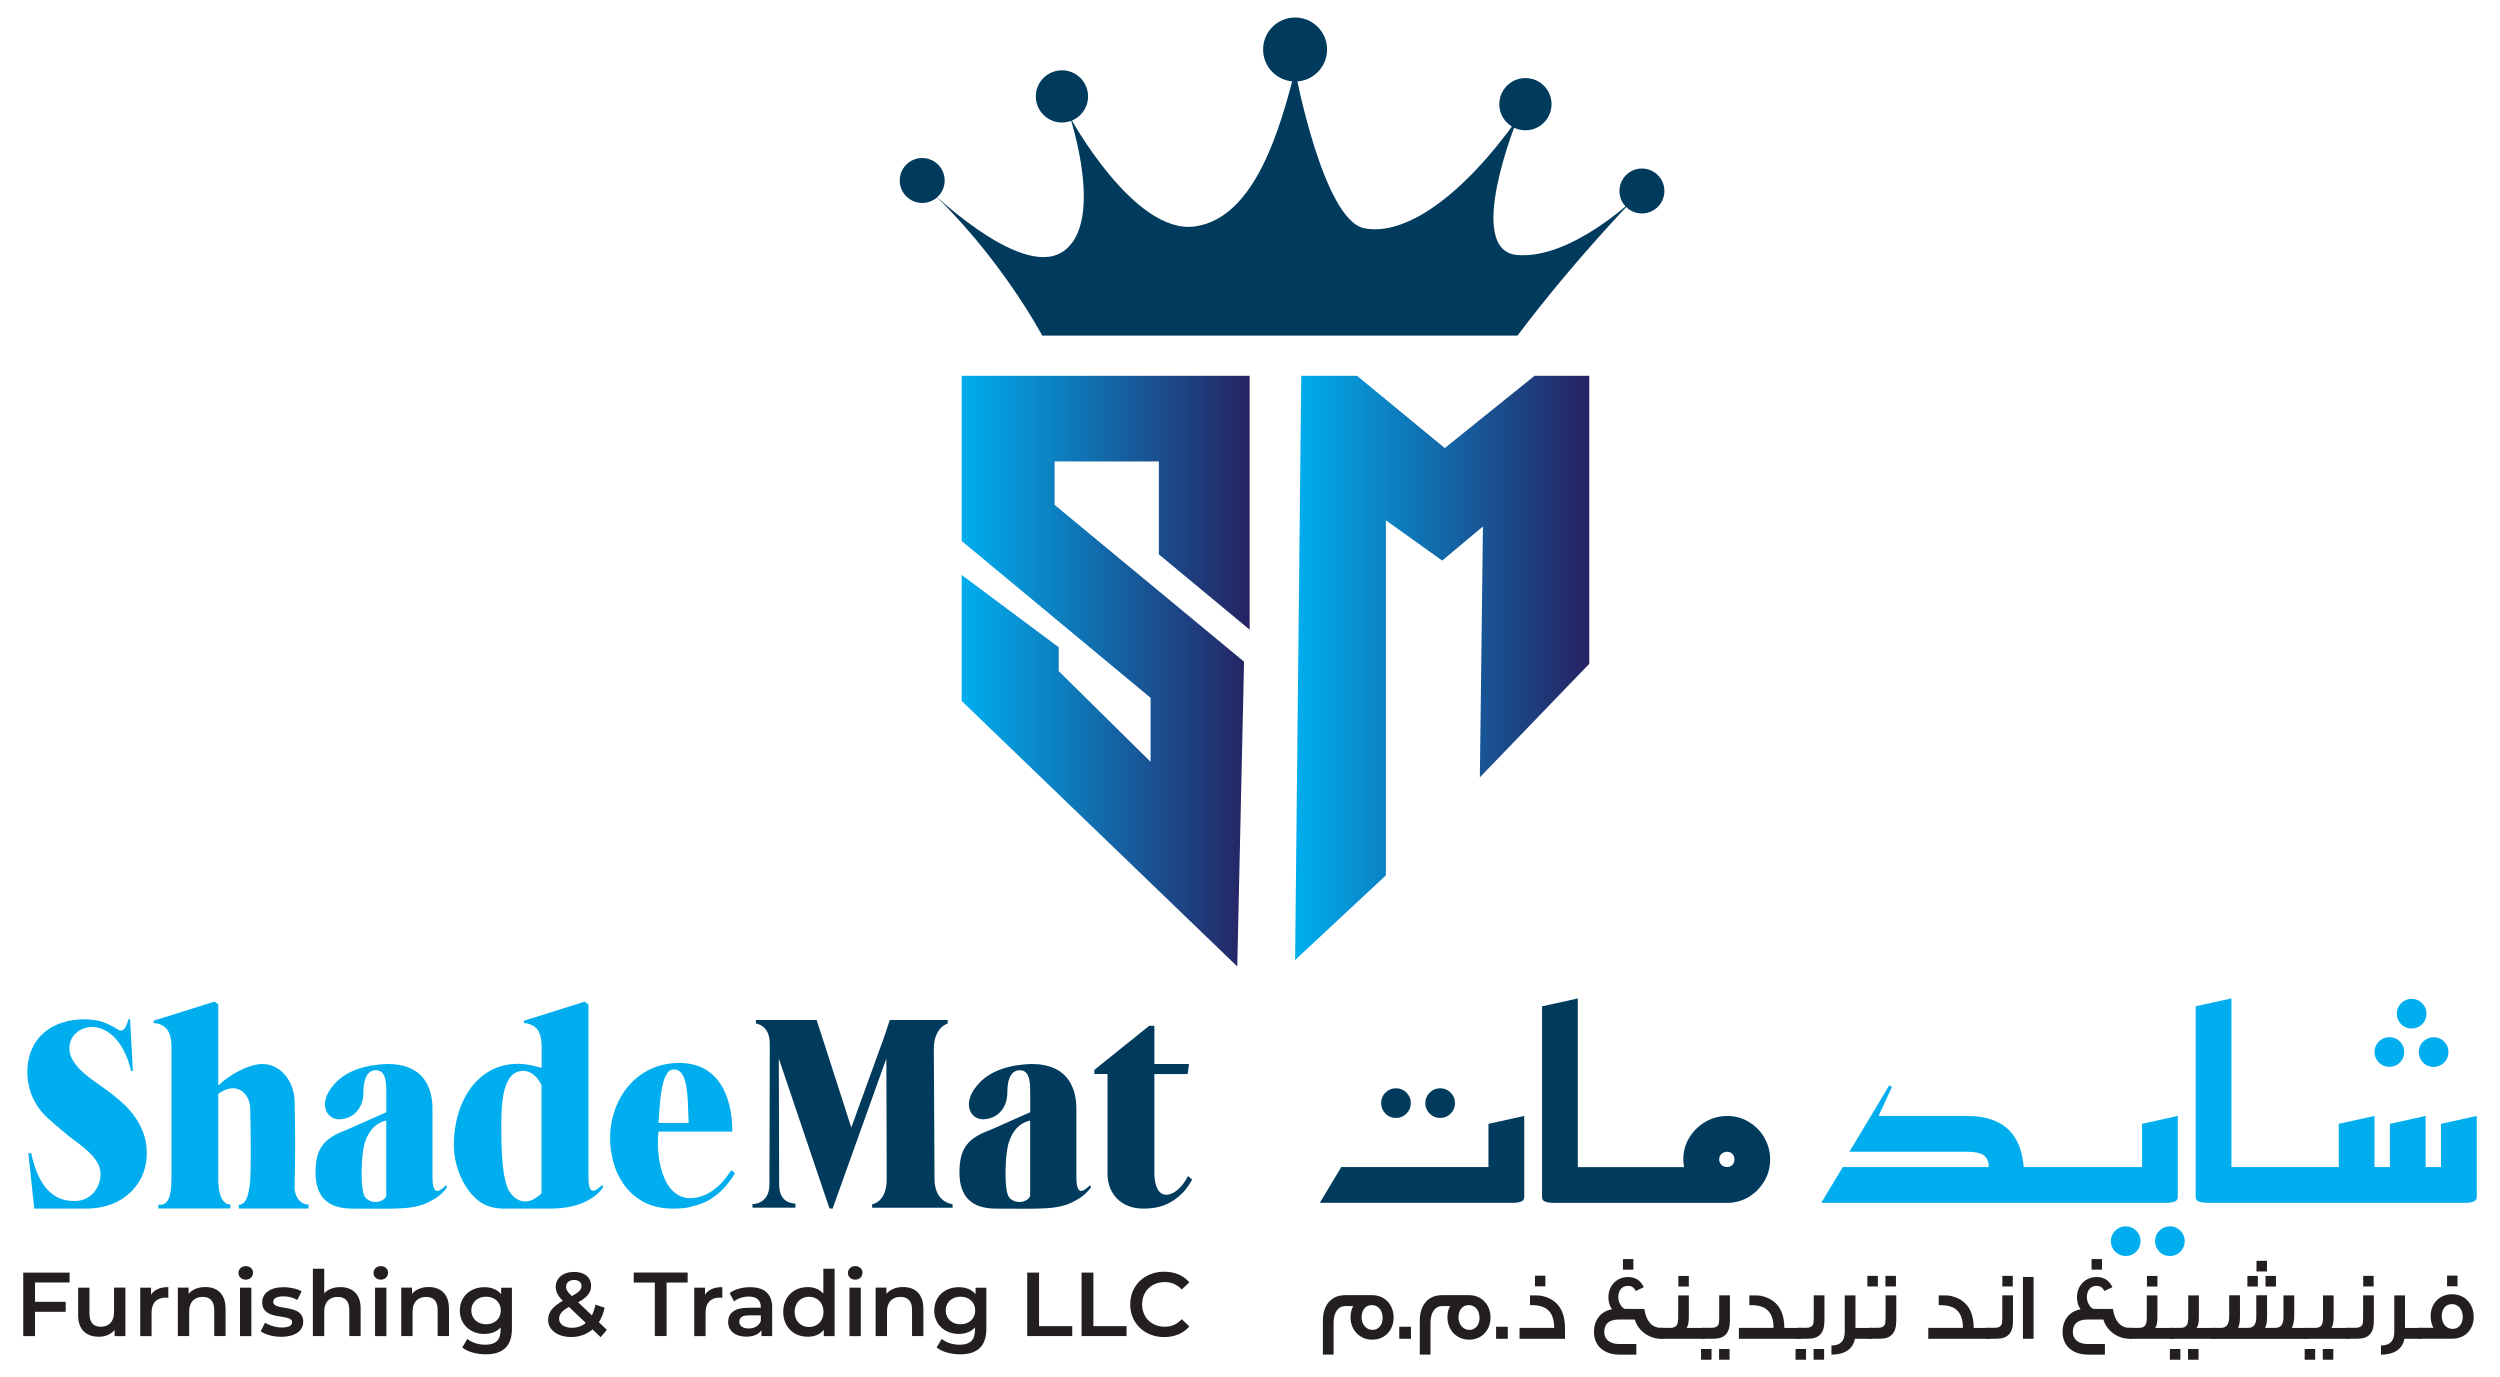 <svg xmlns="http://www.w3.org/2000/svg" xmlns:xlink="http://www.w3.org/1999/xlink" id="Layer_1" data-name="Layer 1" viewBox="0 0 357.08 196.72"><defs><style>      .cls-1 {        fill: url(#linear-gradient-2);      }      .cls-2 {        fill: #00aeef;      }      .cls-3 {        fill: #003a5d;      }      .cls-4 {        fill: url(#linear-gradient);      }      .cls-5 {        fill: #231f20;      }    </style><linearGradient id="linear-gradient" x1="137.36" y1="95.86" x2="178.49" y2="95.86" gradientUnits="userSpaceOnUse"><stop offset="0" stop-color="#00aeef"></stop><stop offset="1" stop-color="#262262"></stop></linearGradient><linearGradient id="linear-gradient-2" x1="184.98" y1="95.4" x2="227" y2="95.4" gradientUnits="userSpaceOnUse"><stop offset="0" stop-color="#00aeef"></stop><stop offset="1" stop-color="#262262"></stop></linearGradient></defs><g><polygon class="cls-4" points="176.72 138.04 177.69 94.51 150.63 72.11 150.63 65.91 165.52 65.91 165.52 79.18 178.49 89.94 178.49 53.68 137.36 53.68 137.36 77.27 164.34 99.67 164.34 108.81 151.22 95.86 151.22 92.45 137.36 82.13 137.36 100.12 176.72 138.04"></polygon><polygon class="cls-1" points="184.98 137.12 185.86 53.68 193.83 53.68 206.36 64 219.18 53.68 227 53.68 227 94.81 211.37 111.03 211.81 75.2 205.99 80.07 197.95 74.32 197.95 125.03 184.98 137.12"></polygon><g><path class="cls-3" d="m216.75,47.93h-67.89s-6.19-11.72-16.81-21.45c0,0,13.49,13.49,19.68,9.51,6.19-3.98,1.11-19.24,1.11-19.24,0,0,9.14,16.81,17.84,15.59,8.7-1.22,12.24-14.34,14.3-22.3,0,0,3.98,21.38,9.88,22.56,5.9,1.18,14.15-4.72,21.89-15.63,0,0-7.74,18.87,0,19.46s16.73-8.11,16.73-8.11c0,0-8.4,8.55-16.73,19.61Z"></path><circle class="cls-3" cx="131.72" cy="25.78" r="3.21"></circle><circle class="cls-3" cx="234.52" cy="27.28" r="3.21"></circle><circle class="cls-3" cx="151.68" cy="13.77" r="3.73"></circle><circle class="cls-3" cx="217.88" cy="14.88" r="3.73"></circle><circle class="cls-3" cx="184.98" cy="7.07" r="4.57"></circle></g></g><g><path class="cls-2" d="m4.89,172.63l-.84-7.92h.4c1.24,5.75,3.91,6.88,6.29,6.83,1.93,0,3.62-1.58,3.62-3.91s-3.02-4.16-4.46-5.3c-1.39-1.14-2.43-2.03-3.12-2.67-1.93-1.78-2.82-4.06-2.87-6.29-.1-5.15,3.57-7.83,8.27-7.78,1.98.05,3.02.45,4.71,1.49,1.04.64,1.44-1.49,1.44-1.49h.25l.4,7.38h-.25c-1.09-4.66-3.67-6.34-5.7-6.29-1.73.1-3.12,1.29-3.12,3.07,0,2.43,3.12,4.36,4.56,5.4,1.14.79,2.13,1.58,2.97,2.33,2.33,2.08,3.52,4.66,3.52,7.03.15,4.31-3.12,8.12-8.67,8.12h-7.38Z"></path><path class="cls-2" d="m44.07,172.03v.59h-9.96v-.54c1.14,0,1.49-1.73,1.63-3.57.15-2.87.05-7.28,0-10.2-.05-1.63-1.09-2.87-2.48-2.87-.69,0-1.39.3-2.08.79v12.13c0,1.58.25,3.57,1.73,3.71v.54h-10.3v-.54c1.19.15,1.88-.69,1.88-3.71v-18.77c0-1.44-.3-2.33-.89-2.82-.5-.45-1.09-.64-1.68-.64l.05-.35,8.67-2.72.54.4v11.59c1.44-1.44,4.26-3.07,6.29-3.07,2.82,0,4.56,2.72,4.61,5.3.1,3.91.1,8.17,0,12.14-.05,1.63.94,2.67,1.98,2.62Z"></path><path class="cls-2" d="m61.61,171.49c-2.38,1.39-5,1.14-11.34,1.14-3.47,0-5.2-1.73-5.2-5.15s1.14-4.9,4.41-6.09c.5-.2,5.2-2.33,5.7-2.53v-2.43c0-1.54.05-3.57-1.49-3.57-1.39,0-1.78,1.58-1.78,3.12,0,2.38-1.44,3.67-3.07,3.86-2.03.35-3.57-2.03-1.29-4.75,1.78-2.23,4.8-3.02,7.78-3.12,2.58,0,4.71.84,5.75,3.02.45.94.69,2.03.69,3.37v9.76c0,2.87,1.04,2.03,1.98,1.14l.1.35c-.5.69-1.19,1.34-2.23,1.88Zm-6.49-11.44c-1.58.4-2.43,1.49-2.97,3.02-.59,1.63-.74,6.98,0,7.92.69.94,2.48.94,3.02-.15v-10.7l-.05-.1Z"></path><path class="cls-2" d="m83.89,171.49c-1.54.89-3.71,1.14-5.35,1.14h-6.49c-1.54,0-2.82-.35-3.91-1.29-2.18-1.88-3.32-5.1-3.32-7.78,0-4.46,1.78-8.92,5.5-10.8,1.93-.89,3.71-.99,5.6-.59.64.15,1.09.25,1.44.35v-2.92c0-1.44-.3-2.33-.84-2.82-.54-.45-1.14-.64-1.68-.64v-.35l8.67-2.72.54.4v24.67c0,2.82,1.04,1.98,1.98,1.09l.1.35c-.45.74-1.19,1.34-2.23,1.93Zm-7.68-17.98c-.99-.84-2.53-.74-3.37.4-1.19,1.73-1.24,4.51-1.24,7.38,0,2.18.05,7.38,1.24,9.01,1.04,1.49,2.48,1.63,3.71.79.5-.35.79-.59.79-.69v-15.45c-.3-.54-.64-1.09-1.14-1.44Z"></path><path class="cls-2" d="m98.95,172.28c-.74.3-1.98.35-2.87.35-3.86,0-6.64-1.98-8.12-5.55-2.67-7.23,1.44-15.26,9.06-15.26,5.4,0,7.58,4.46,7.58,9.81h-10.55c-.35,3.17.35,9.26,4.36,9.51,2.63.05,4.66-1.83,6.04-4.01l.54.45c-1.49,2.43-3.37,4.11-6.04,4.71Zm-4.9-11.89h4.31c-.15-3.52,0-7.83-2.23-7.63-1.88.15-1.88,5.7-2.08,7.63Z"></path><path class="cls-3" d="m107.47,171.99s2.43.05,2.43-2.82l.05-20.11c0-2.67-1.98-2.87-1.98-2.87v-.5h8.67l.79,2.43,4.16,12.93,4.66-12.83.84-2.53h8.27v.5s-1.98.54-1.98,3.62l.1,18.57c0,3.42,2.58,3.62,2.58,3.62v.5h-11.49v-.5s2.08-.2,2.08-3.62l-.05-17.19-7.68,21.45-.45-.05-7.23-21.4.05,17.98c0,3.02,2.33,2.58,2.33,2.82v.5h-6.14v-.5Z"></path><path class="cls-3" d="m153.58,171.49c-2.38,1.39-5,1.14-11.34,1.14-3.47,0-5.2-1.73-5.2-5.15s1.14-4.9,4.41-6.09c.5-.2,5.2-2.33,5.7-2.53v-2.43c0-1.54.05-3.57-1.49-3.57-1.39,0-1.78,1.58-1.78,3.12,0,2.38-1.44,3.67-3.07,3.86-2.03.35-3.57-2.03-1.29-4.75,1.78-2.23,4.8-3.02,7.78-3.12,2.58,0,4.71.84,5.75,3.02.45.94.69,2.03.69,3.37v9.76c0,2.87,1.04,2.03,1.98,1.14l.1.35c-.5.69-1.19,1.34-2.23,1.88Zm-6.49-11.44c-1.58.4-2.43,1.49-2.97,3.02-.59,1.63-.74,6.98,0,7.92.69.94,2.48.94,3.02-.15v-10.7l-.05-.1Z"></path><path class="cls-3" d="m168.84,170.45c-1.54,1.54-3.27,2.18-5.45,2.18-1.68,0-2.92-.5-3.86-1.44-.89-.94-1.34-2.13-1.34-3.57v-14.22h-1.88v-.59l7.83-6.29h.74v5.45h4.95l-.2,1.44h-4.75v14.22c0,.99.2,1.78.5,2.28.3.5.69.74,1.19.74.54,0,1.09-.25,1.68-.74.54-.5,1.04-1.14,1.44-1.93l.59.5s-.69,1.29-1.44,1.98Z"></path></g><g><path class="cls-5" d="m5,183.18v2.76h4.38v1.43h-4.38v3.47h-1.68v-9.07h6.62v1.41h-4.94Z"></path><path class="cls-5" d="m17.91,183.92v6.92h-1.54v-.88c-.52.63-1.33.97-2.23.97-1.77,0-2.98-.97-2.98-3.06v-3.95h1.62v3.73c0,1.26.6,1.85,1.62,1.85,1.13,0,1.89-.7,1.89-2.09v-3.5h1.62Z"></path><path class="cls-5" d="m24.04,183.84v1.54c-.14-.03-.26-.04-.38-.04-1.23,0-2.01.73-2.01,2.14v3.36h-1.62v-6.92h1.54v1.01c.47-.73,1.31-1.09,2.46-1.09Z"></path><path class="cls-5" d="m32.22,186.87v3.96h-1.62v-3.76c0-1.23-.61-1.83-1.65-1.83-1.15,0-1.93.7-1.93,2.09v3.5h-1.62v-6.92h1.54v.89c.53-.63,1.37-.97,2.38-.97,1.66,0,2.89.95,2.89,3.03Z"></path><path class="cls-5" d="m34.06,181.81c0-.54.44-.97,1.04-.97s1.04.4,1.04.93c0,.57-.43,1.01-1.04,1.01s-1.04-.43-1.04-.97Zm.22,2.11h1.62v6.92h-1.62v-6.92Z"></path><path class="cls-5" d="m37.24,190.15l.62-1.23c.61.4,1.54.69,2.41.69,1.02,0,1.45-.29,1.45-.76,0-1.32-4.27-.08-4.27-2.84,0-1.31,1.18-2.16,3.04-2.16.92,0,1.97.22,2.59.6l-.62,1.23c-.66-.39-1.32-.52-1.98-.52-.98,0-1.45.32-1.45.78,0,1.4,4.28.16,4.28,2.86,0,1.3-1.19,2.14-3.14,2.14-1.15,0-2.31-.34-2.93-.78Z"></path><path class="cls-5" d="m51.51,186.87v3.96h-1.62v-3.76c0-1.23-.61-1.83-1.65-1.83-1.15,0-1.93.7-1.93,2.09v3.5h-1.62v-9.61h1.62v3.5c.53-.57,1.35-.88,2.31-.88,1.66,0,2.89.95,2.89,3.03Z"></path><path class="cls-5" d="m53.35,181.81c0-.54.44-.97,1.04-.97s1.04.4,1.04.93c0,.57-.43,1.01-1.04,1.01s-1.04-.43-1.04-.97Zm.22,2.11h1.62v6.92h-1.62v-6.92Z"></path><path class="cls-5" d="m64.13,186.87v3.96h-1.62v-3.76c0-1.23-.61-1.83-1.65-1.83-1.15,0-1.93.7-1.93,2.09v3.5h-1.62v-6.92h1.54v.89c.53-.63,1.37-.97,2.38-.97,1.66,0,2.89.95,2.89,3.03Z"></path><path class="cls-5" d="m73.12,183.92v5.87c0,2.51-1.31,3.65-3.73,3.65-1.3,0-2.58-.34-3.37-.98l.73-1.22c.61.51,1.59.83,2.55.83,1.53,0,2.2-.7,2.2-2.1v-.36c-.57.62-1.39.92-2.32.92-1.98,0-3.5-1.35-3.5-3.35s1.52-3.33,3.5-3.33c.97,0,1.83.31,2.4,1v-.92h1.54Zm-1.59,3.25c0-1.17-.88-1.96-2.1-1.96s-2.11.79-2.11,1.96.88,1.98,2.11,1.98,2.1-.8,2.1-1.98Z"></path><path class="cls-5" d="m85.77,190.98l-1.14-1.1c-.82.7-1.85,1.09-3.04,1.09-1.92,0-3.3-1-3.3-2.42,0-1.13.62-1.92,2.1-2.75-.74-.74-1.01-1.33-1.01-1.99,0-1.27,1.04-2.14,2.63-2.14,1.46,0,2.42.76,2.42,2,0,.93-.54,1.61-1.85,2.34l1.96,1.87c.22-.43.39-.95.51-1.53l1.31.43c-.17.79-.44,1.49-.82,2.07l1.14,1.09-.89,1.05Zm-2.1-2.02l-2.4-2.29c-1.05.58-1.41,1.06-1.41,1.71,0,.75.73,1.27,1.84,1.27.75,0,1.41-.23,1.97-.69Zm-2.82-5.18c0,.4.17.7.82,1.35,1.05-.57,1.39-.95,1.39-1.44,0-.52-.38-.87-1.05-.87-.73,0-1.15.4-1.15.96Z"></path><path class="cls-5" d="m93.53,183.19h-3.01v-1.43h7.7v1.43h-3.01v7.64h-1.68v-7.64Z"></path><path class="cls-5" d="m103.17,183.84v1.54c-.14-.03-.26-.04-.38-.04-1.23,0-2.01.73-2.01,2.14v3.36h-1.62v-6.92h1.54v1.01c.47-.73,1.31-1.09,2.46-1.09Z"></path><path class="cls-5" d="m110.29,186.78v4.05h-1.53v-.84c-.39.6-1.14.93-2.18.93-1.58,0-2.58-.87-2.58-2.07s.78-2.06,2.88-2.06h1.79v-.1c0-.95-.57-1.5-1.72-1.5-.78,0-1.58.26-2.1.69l-.63-1.18c.74-.57,1.81-.85,2.93-.85,2,0,3.15.95,3.15,2.94Zm-1.62,1.89v-.8h-1.67c-1.1,0-1.4.41-1.4.92,0,.58.49.96,1.32.96s1.48-.36,1.75-1.08Z"></path><path class="cls-5" d="m119.21,181.23v9.61h-1.55v-.89c-.54.66-1.35.98-2.29.98-2.01,0-3.5-1.4-3.5-3.55s1.49-3.54,3.5-3.54c.89,0,1.68.3,2.23.93v-3.55h1.62Zm-1.59,6.15c0-1.32-.89-2.16-2.06-2.16s-2.06.84-2.06,2.16.89,2.16,2.06,2.16,2.06-.84,2.06-2.16Z"></path><path class="cls-5" d="m121.11,181.81c0-.54.44-.97,1.04-.97s1.04.4,1.04.93c0,.57-.43,1.01-1.04,1.01s-1.04-.43-1.04-.97Zm.22,2.11h1.62v6.92h-1.62v-6.92Z"></path><path class="cls-5" d="m131.89,186.87v3.96h-1.62v-3.76c0-1.23-.61-1.83-1.65-1.83-1.15,0-1.93.7-1.93,2.09v3.5h-1.62v-6.92h1.54v.89c.53-.63,1.37-.97,2.38-.97,1.66,0,2.89.95,2.89,3.03Z"></path><path class="cls-5" d="m140.88,183.92v5.87c0,2.51-1.31,3.65-3.73,3.65-1.3,0-2.58-.34-3.37-.98l.73-1.22c.61.51,1.59.83,2.55.83,1.53,0,2.2-.7,2.2-2.1v-.36c-.57.62-1.39.92-2.32.92-1.98,0-3.5-1.35-3.5-3.35s1.52-3.33,3.5-3.33c.97,0,1.83.31,2.4,1v-.92h1.54Zm-1.59,3.25c0-1.17-.88-1.96-2.1-1.96s-2.11.79-2.11,1.96.88,1.98,2.11,1.98,2.1-.8,2.1-1.98Z"></path><path class="cls-5" d="m146.73,181.77h1.68v7.64h4.74v1.42h-6.43v-9.07Z"></path><path class="cls-5" d="m154.49,181.77h1.68v7.64h4.74v1.42h-6.43v-9.07Z"></path><path class="cls-5" d="m161.43,186.3c0-2.71,2.07-4.66,4.86-4.66,1.48,0,2.75.53,3.59,1.52l-1.09,1.02c-.66-.71-1.48-1.06-2.42-1.06-1.88,0-3.24,1.32-3.24,3.19s1.36,3.19,3.24,3.19c.95,0,1.76-.35,2.42-1.08l1.09,1.04c-.84.98-2.11,1.52-3.6,1.52-2.77,0-4.85-1.96-4.85-4.66Z"></path></g><g><g><path class="cls-3" d="m205.7,159.68c.58,0,1.08-.21,1.5-.62.41-.41.62-.91.62-1.5s-.21-1.08-.62-1.5c-.41-.41-.91-.62-1.5-.62s-1.08.21-1.5.62c-.41.41-.62.91-.62,1.5s.21,1.08.62,1.5c.41.41.91.62,1.5.62Z"></path><path class="cls-3" d="m199.39,159.68c.58,0,1.08-.21,1.5-.62.41-.41.62-.91.62-1.5s-.21-1.08-.62-1.5c-.41-.41-.91-.62-1.5-.62s-1.08.21-1.5.62-.62.91-.62,1.5.21,1.08.62,1.5.91.62,1.5.62Z"></path><path class="cls-3" d="m212.6,166.69h-21.02l-3.07,5.11h27.74c.49-.02.85-.1,1.1-.22.24-.12.36-.33.36-.62v-11.57l-5.11,1.13v6.17Z"></path><path class="cls-3" d="m252.01,162.48c-.56-.94-1.3-1.68-2.23-2.24-.92-.56-1.95-.84-3.07-.84s-2.19.28-3.14.84c-.95.56-1.71,1.31-2.28,2.24-.57.94-.86,1.98-.86,3.12,0,.38.04.74.11,1.1h-15.18v-24.09l-5.11,1.13v27.23c0,.29.12.5.36.62.24.12.61.19,1.09.22h25.07,0c1.1-.02,2.1-.3,2.99-.84.92-.56,1.67-1.31,2.23-2.24.56-.94.84-1.98.84-3.12s-.28-2.18-.84-3.12Zm-4.56,3.9c-.19.21-.45.31-.77.31s-.58-.1-.8-.31c-.22-.21-.33-.47-.33-.78s.11-.58.33-.78c.22-.21.49-.31.8-.31s.57.1.77.31c.19.21.29.47.29.78s-.1.58-.29.78Z"></path></g><g><path class="cls-2" d="m309.93,175.16c-.58,0-1.08.21-1.5.62s-.62.91-.62,1.5.21,1.08.62,1.5.91.62,1.5.62,1.08-.21,1.5-.62c.41-.41.62-.91.62-1.5s-.21-1.08-.62-1.5c-.41-.41-.91-.62-1.5-.62Z"></path><path class="cls-2" d="m303.62,175.16c-.58,0-1.08.21-1.5.62-.41.41-.62.91-.62,1.5s.21,1.08.62,1.5c.41.41.91.62,1.5.62s1.08-.21,1.5-.62c.41-.41.62-.91.62-1.5s-.21-1.08-.62-1.5c-.41-.41-.91-.62-1.5-.62Z"></path><path class="cls-2" d="m304.5,171.8h5.11c.49-.02.85-.1,1.09-.22.24-.12.36-.33.36-.62v-11.57l-5.11,1.13v6.17h-16.9c-.07-.92-.25-1.82-.53-2.68-.28-.86-.72-1.64-1.33-2.34-.61-.69-1.43-1.25-2.46-1.66-1.04-.41-2.35-.62-3.96-.62h-12.45l1.9-4.12-.37-.26-5.69,9.49h16.61c1.36,0,2.26.2,2.68.6.43.4.63.93.6,1.59h-20.84l-3.07,5.11h44.34Z"></path><path class="cls-2" d="m344.46,146.91c.58,0,1.08-.21,1.5-.62.41-.41.62-.91.62-1.5s-.21-1.08-.62-1.5c-.41-.41-.91-.62-1.5-.62s-1.08.21-1.5.62c-.41.41-.62.91-.62,1.5s.21,1.08.62,1.5c.41.41.91.62,1.5.62Z"></path><path class="cls-2" d="m345.48,150.27c0,.58.21,1.08.62,1.5s.91.62,1.5.62,1.08-.21,1.5-.62c.41-.41.62-.91.62-1.5s-.21-1.08-.62-1.5c-.41-.41-.91-.62-1.5-.62s-1.08.21-1.5.62-.62.91-.62,1.5Z"></path><path class="cls-2" d="m341.28,152.38c.58,0,1.08-.21,1.5-.62.41-.41.62-.91.62-1.5s-.21-1.08-.62-1.5c-.41-.41-.91-.62-1.5-.62s-1.08.21-1.5.62c-.41.41-.62.91-.62,1.5s.21,1.08.62,1.5c.41.41.91.62,1.5.62Z"></path><path class="cls-2" d="m348.65,160.52v6.17h-2.19v-7.3l-5.11,1.13v6.17h-2.19v-7.3l-5.11,1.13v6.17h-15.33v-24.09l-5.11,1.13v27.23c0,.29.12.5.37.62s.61.19,1.09.22h37.23c.49-.02.85-.1,1.1-.22.24-.12.36-.33.36-.62v-11.57l-5.11,1.13Z"></path></g></g><g><path class="cls-5" d="m199.05,188.21c0,1.79-1.26,3.14-3.06,3.14s-3.09-1.41-3.09-3.19c0-.62.12-1.15.38-1.61h-1.12c-1.03,0-1.68.9-1.68,2.39v4.54h-1.53v-4.85c0-2.19,1.16-3.64,3.19-3.64h3.86c1.82,0,3.06,1.41,3.06,3.21Zm-1.57,0c0-1.03-.6-1.8-1.54-1.8s-1.46.77-1.46,1.75.64,1.79,1.56,1.79c.86,0,1.45-.72,1.45-1.74Z"></path><path class="cls-5" d="m201.53,191.22h-1.67v-1.72h1.67v1.72Z"></path><path class="cls-5" d="m212.89,188.21c0,1.79-1.26,3.14-3.06,3.14s-3.09-1.41-3.09-3.19c0-.62.12-1.15.38-1.61h-1.12c-1.03,0-1.68.9-1.68,2.39v4.54h-1.53v-4.85c0-2.19,1.16-3.64,3.19-3.64h3.86c1.82,0,3.06,1.41,3.06,3.21Zm-1.57,0c0-1.03-.6-1.8-1.54-1.8s-1.46.77-1.46,1.75.64,1.79,1.56,1.79c.86,0,1.45-.72,1.45-1.74Z"></path><path class="cls-5" d="m215.36,191.22h-1.67v-1.72h1.67v1.72Z"></path><path class="cls-5" d="m223.53,191.22h-6.49v-1.56h4.95c0-1.79-.7-2.83-2.08-3.13-.42-.1-.89-.12-1.38-.12v-1.39c.75,0,1.23.01,1.42.03s.46.07.82.19c1.83.62,2.75,2.09,2.76,4.43v1.56Zm-2.8-7.49h-1.49v-1.52h1.49v1.52Z"></path><path class="cls-5" d="m237.57,191.22h-.36c-1.72,0-3.29-1.23-3.71-2.75h-2.23c-1.42,0-2.13.6-2.13,1.79,0,1.07.82,1.71,2.13,1.71h2.45v1.52h-2.34c-2.26,0-3.71-1.22-3.71-3.27,0-1.7,1.01-2.95,2.57-3.21-.34-.48-.51-1.05-.51-1.71,0-1.71,1.22-2.9,2.82-2.9,1.03,0,1.78.48,2.24,1.45l-1.15.55c-.23-.49-.6-.74-1.12-.74-.85,0-1.38.67-1.38,1.61,0,.72.44,1.5.94,1.68h.21c.31,0,.77.01,1.34.01h1.24c.21,1.67,1.08,2.69,2.31,2.69h.37v1.56Zm-4.27-9.87h-1.49v-1.52h1.49v1.52Z"></path><path class="cls-5" d="m243.52,191.22h-6.32v-1.56h1.42c.45,0,.75-.15.92-.46.11-.21.16-.56.16-1.04v-3.14h1.52v3.06c0,.81-.11,1.33-.33,1.59h2.62v1.56Zm-2.3-7.46h-1.5v-1.52h1.5v1.52Z"></path><path class="cls-5" d="m244.46,194.21h-1.5v-1.53h1.5v1.53Zm2.62-5.47c0,1.65-.77,2.47-2.28,2.47h-1.61v-1.56h1.29c.51,0,.82-.15.97-.45.07-.16.11-.49.11-.98v-3.21h1.53v3.73Zm-.04,5.47h-1.5v-1.53h1.5v1.53Z"></path><path class="cls-5" d="m257.24,191.22h-8.87v-1.56h4.95c0-1.79-.7-2.83-2.08-3.13-.42-.1-.89-.12-1.38-.12v-1.39c.75,0,1.23.01,1.42.03s.46.07.82.19c1.83.62,2.75,2.09,2.76,4.43h2.38v1.56Z"></path><path class="cls-5" d="m257.96,194.21h-1.5v-1.53h1.5v1.53Zm2.62-5.47c0,1.65-.77,2.47-2.28,2.47h-1.61v-1.56h1.29c.51,0,.82-.15.97-.45.07-.16.11-.49.11-.98v-3.21h1.53v3.73Zm-.04,5.47h-1.5v-1.53h1.5v1.53Z"></path><path class="cls-5" d="m267.38,191.22h-2.45c-.23,1.46-1.48,2.27-3.34,2.27v-1.31c1.27,0,1.9-.63,1.9-1.94v-5.22h1.53v4.65h2.35v1.56Z"></path><path class="cls-5" d="m268.22,183.75h-1.5v-1.52h1.5v1.52Zm2.62,4.99c0,1.65-.77,2.47-2.28,2.47h-1.61v-1.56h1.29c.51,0,.82-.15.97-.45.07-.16.11-.49.11-.98v-3.21h1.53v3.73Zm-.04-4.99h-1.5v-1.52h1.5v1.52Z"></path><path class="cls-5" d="m284.29,191.22h-8.87v-1.56h4.95c0-1.79-.7-2.83-2.08-3.13-.42-.1-.89-.12-1.38-.12v-1.39c.75,0,1.23.01,1.42.03s.46.07.82.19c1.83.62,2.75,2.09,2.76,4.43h2.38v1.56Z"></path><path class="cls-5" d="m287.52,188.74c0,1.65-.77,2.47-2.3,2.47h-1.61v-1.56h1.3c.51,0,.82-.15.97-.45.07-.16.11-.49.11-.98v-3.21h1.53v3.73Zm-.03-4.99h-1.49v-1.52h1.49v1.52Z"></path><path class="cls-5" d="m290.46,191.22h-1.52v-8.83h1.52v8.83Z"></path><path class="cls-5" d="m304.5,191.22h-.36c-1.72,0-3.29-1.23-3.71-2.75h-2.23c-1.42,0-2.13.6-2.13,1.79,0,1.07.82,1.71,2.13,1.71h2.45v1.52h-2.34c-2.26,0-3.71-1.22-3.71-3.27,0-1.7,1.01-2.95,2.57-3.21-.34-.48-.51-1.05-.51-1.71,0-1.71,1.22-2.9,2.82-2.9,1.03,0,1.78.48,2.24,1.45l-1.15.55c-.23-.49-.6-.74-1.12-.74-.85,0-1.38.67-1.38,1.61,0,.72.44,1.5.94,1.68h.21c.31,0,.77.01,1.34.01h1.24c.21,1.67,1.08,2.69,2.31,2.69h.37v1.56Zm-4.27-9.87h-1.49v-1.52h1.49v1.52Z"></path><path class="cls-5" d="m310.45,191.22h-6.32v-1.56h1.42c.45,0,.75-.15.92-.46.11-.21.16-.56.16-1.04v-3.14h1.52v3.06c0,.81-.11,1.33-.33,1.59h2.62v1.56Zm-2.3-7.46h-1.5v-1.52h1.5v1.52Z"></path><path class="cls-5" d="m311.43,194.21h-1.5v-1.53h1.5v1.53Zm4.87-2.99h-6.3v-1.56h1.46c.45,0,.77-.15.93-.46.11-.21.16-.56.16-1.04v-3.14h1.52v3.06c0,.81-.11,1.33-.34,1.59h2.57v1.56Zm-2.28,2.99h-1.5v-1.53h1.5v1.53Z"></path><path class="cls-5" d="m315.85,191.22v-1.56h1.39c.78,0,1.16-.53,1.16-1.61v-3.04h1.54v2.98c0,.81-.08,1.33-.25,1.59v.08h1.42c.78,0,1.16-.51,1.16-1.52v-3.13h1.54v2.98c0,.89-.11,1.45-.31,1.67h1.49c.78,0,1.16-.51,1.16-1.5v-3.14h1.54v2.95c0,.64-.11,1.2-.34,1.7h2.34v1.56h-13.86Zm5.15-7.46v-1.52h1.49v1.52h-1.49Zm1.3-2.15v-1.53h1.5v1.53h-1.5Zm1.29,2.15v-1.52h1.49v1.52h-1.49Z"></path><path class="cls-5" d="m330.68,194.21h-1.5v-1.53h1.5v1.53Zm4.87-2.99h-6.3v-1.56h1.46c.45,0,.77-.15.93-.46.11-.21.16-.56.16-1.04v-3.14h1.52v3.06c0,.81-.11,1.33-.34,1.59h2.57v1.56Zm-2.28,2.99h-1.5v-1.53h1.5v1.53Z"></path><path class="cls-5" d="m339.06,188.74c0,1.65-.77,2.47-2.3,2.47h-1.61v-1.56h1.3c.51,0,.82-.15.97-.45.07-.16.11-.49.11-.98v-3.21h1.53v3.73Zm-.03-4.99h-1.49v-1.52h1.49v1.52Z"></path><path class="cls-5" d="m345.87,191.22h-2.45c-.23,1.46-1.48,2.27-3.34,2.27v-1.31c1.27,0,1.9-.63,1.9-1.94v-5.22h1.53v4.65h2.35v1.56Z"></path><path class="cls-5" d="m353.33,188.07c0,1.8-1.23,3.14-3.06,3.14h-4.87v-1.56h2.17c-.26-.49-.4-1.04-.4-1.63,0-1.86,1.27-3.16,3.09-3.16s3.06,1.41,3.06,3.2Zm-1.57,0c0-1.04-.63-1.8-1.54-1.8s-1.46.68-1.46,1.75c0,.98.63,1.79,1.54,1.79s1.46-.72,1.46-1.74Zm-.75-4.35h-1.49v-1.52h1.49v1.52Z"></path></g></svg>